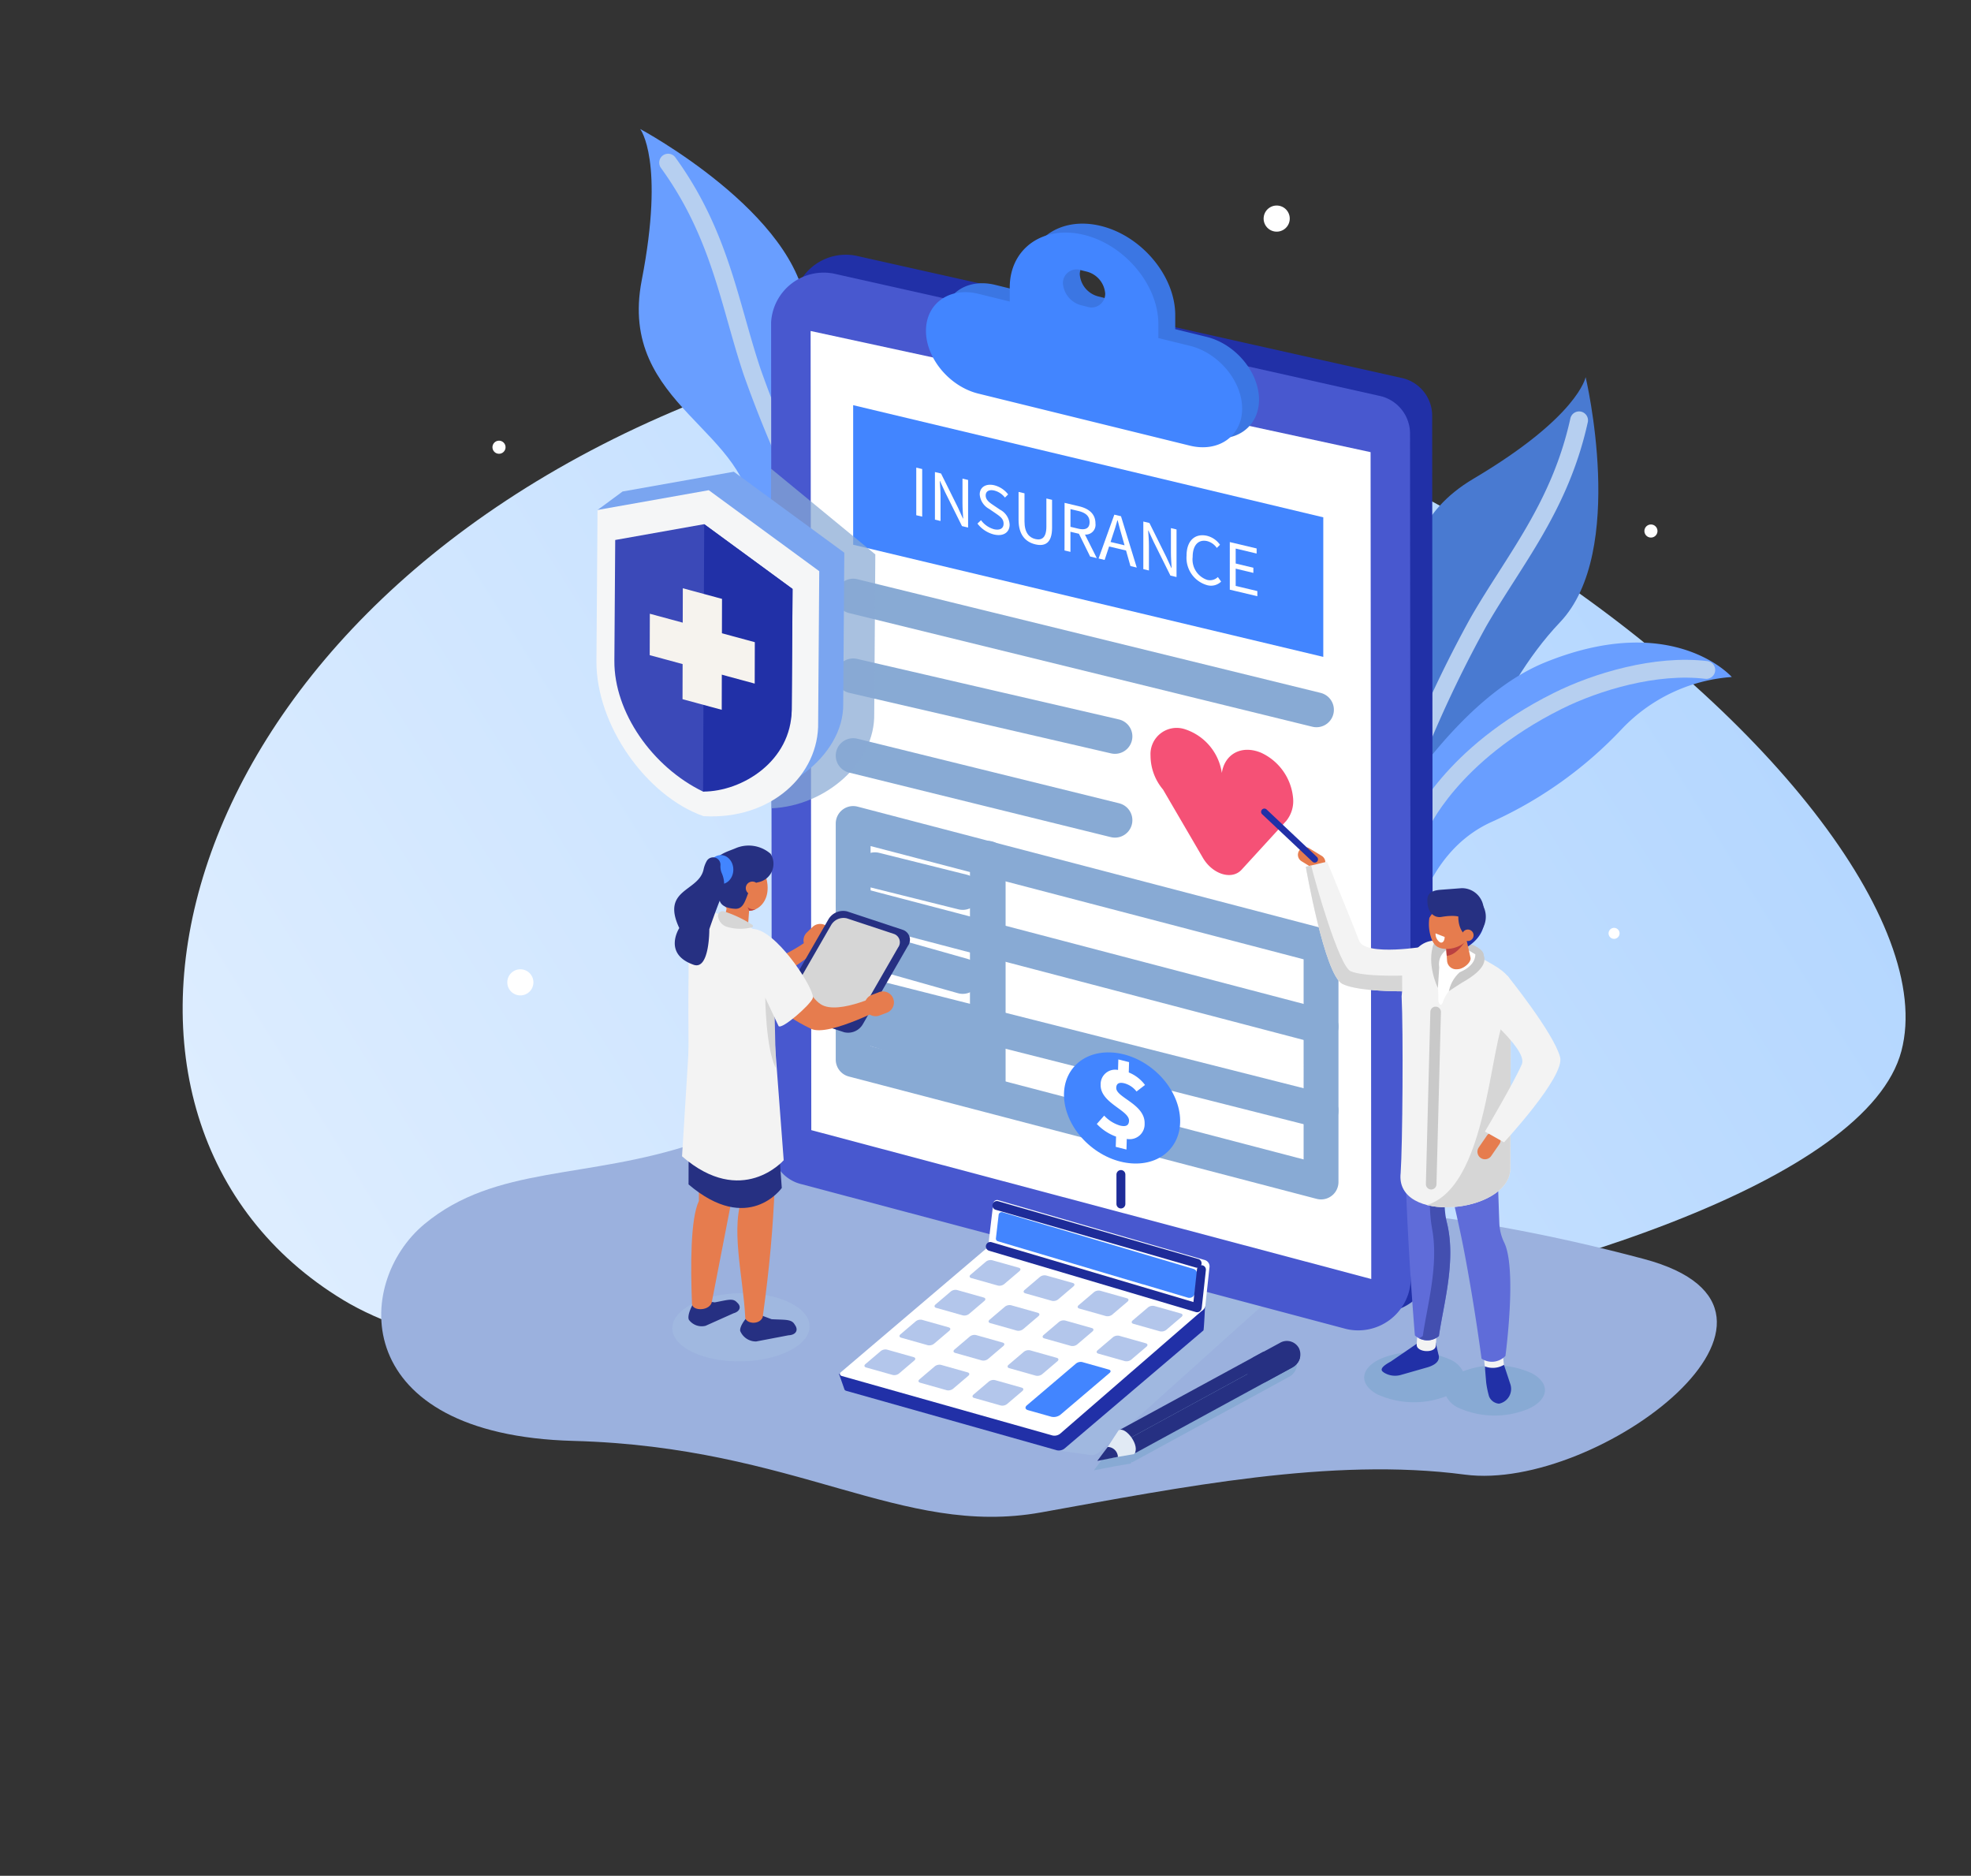 <svg xmlns="http://www.w3.org/2000/svg" xmlns:xlink="http://www.w3.org/1999/xlink" width="232.661" height="221.377" viewBox="0 0 232.661 221.377"><rect x="0" y="0" width="232.661" height="221.377" fill="#333333" stroke="none"/><defs><style>.a{fill:url(#a);}.b{fill:#9bb1de;}.c{fill:#699eff;}.af,.d,.l,.m,.x{fill:none;stroke-linecap:round;stroke-linejoin:round;}.d{stroke:#b6cff0;stroke-width:2.104px;}.e{fill:#a8c4e5;opacity:0.4;}.e,.y{mix-blend-mode:multiply;isolation:isolate;}.f{fill:#497ad1;}.g{fill:#2130a7;}.h{fill:#4858cf;}.i{fill:#fff;}.j{fill:#3b76e3;}.k{fill:#4285ff;}.l,.m{stroke:#88aad4;}.l{stroke-width:4.114px;}.m{stroke-width:4.207px;}.n{fill:#f55176;}.o{fill:#e67c4e;}.p{fill:#263082;}.q{fill:#d6d6d6;}.r{fill:#f3f3f3;}.s{fill:#ba4141;}.t,.y{fill:#88aad4;}.u{fill:#c9c9c9;}.v{fill:#5f6cd9;}.w{fill:#434fb0;}.x{stroke:#c9c9c9;stroke-width:1.25px;}.y{opacity:0.72;}.z{fill:#7aa5f0;}.aa{fill:#f5f6f7;}.ab{fill:#3b49b8;}.ac{fill:#f6f3ee;}.ad{fill:#e1eaf4;}.ae{fill:#b3c6eb;}.af{stroke:#1e2c99;stroke-width:1.052px;}</style><linearGradient id="a" x1="0.5" x2="0.5" y2="1" gradientUnits="objectBoundingBox"><stop offset="0" stop-color="#e1efff"/><stop offset="1" stop-color="#b1d5ff"/></linearGradient></defs><g transform="translate(-35 -152.124)"><path class="a" d="M117.676,2948.58c36.211-18.323,79.26,23.48,68.075,90.073S66.44,3142.8,45.137,3120.106,81.465,2966.9,117.676,2948.58Z" transform="matrix(-0.53, -0.848, 0.848, -0.53, -2362.484, 1968.101)"/><g transform="translate(-702.007 45.995)"><path class="b" d="M844.367,702.946s-12.313-5.37-25.23-1.031-23.6,2.571-32.017,9.55-8.872,24.89,17.577,25.6,38.636,11.411,55.2,8.438,34.274-6.541,50.022-4.46,44.054-19.339,21.127-25.452-37.549-6.1-39.268-6.233S844.367,702.946,844.367,702.946Z" transform="translate(0 -460.884)"/><path class="c" d="M959.867,185.67s-15.725-6.859-15.377-17.847-15.875-13.635-12.971-28.612c2.745-14.157-.182-17.858-.182-17.858s18.664,10,19.631,21.457,7.862,21.506,8.417,26.788,8.323,18.383,8.323,18.383Z" transform="translate(-118.762)"/><path class="d" d="M970.919,192.4a142.93,142.93,0,0,1-12.829-26.9c-2.687-8.023-3.761-16.215-9.919-24.7" transform="translate(-132.297 -15.476)"/><path class="e" d="M1090.775,785.364l-3.677-.513-22.2-6.9c-.325-.086.257-2.662.509-2.889l15.617-15.961a1.264,1.264,0,0,1,1.046-.255l29.562,7.785c.326.086.385.339.133.566l-19.943,17.916A1.265,1.265,0,0,1,1090.775,785.364Z" transform="translate(-225.155 -507.535)"/><path class="f" d="M1330.006,329.051s-5.308-16.314,3.142-23.347-.339-20.924,12.791-28.693c12.411-7.344,13.236-11.99,13.236-11.99s4.906,20.6-3.019,28.926-10.867,20.155-14.449,24.075-8.225,18.427-8.225,18.427Z" transform="translate(-434.997 -114.386)"/><path class="d" d="M1360.457,341.3a142.929,142.929,0,0,1,11.608-27.453c4.217-7.335,9.631-13.576,11.891-23.814" transform="translate(-460.551 -134.298)"/><path class="c" d="M1325.6,453.962s11.49-26.785,26.607-32.906,22.021,1.73,22.021,1.73a19.833,19.833,0,0,0-12.964,6.123,48.544,48.544,0,0,1-15.18,10.889c-8.693,3.769-9.784,14.428-9.784,14.428Z" transform="translate(-432.798 -236.76)"/><path class="d" d="M1383.454,452.458s3.6-8.458,16.28-14.78c4.587-2.288,11.6-4.381,17.548-3.661" transform="translate(-478.861 -248.821)"/><path class="g" d="M1088.507,318.76l-64.318-17.094a4.551,4.551,0,0,1-3.481-4.452l-.083-97.24a6.218,6.218,0,0,1,7.423-5.76l64.316,14.406a4.564,4.564,0,0,1,3.683,4.5l.085,99.928A6.212,6.212,0,0,1,1088.507,318.76Z" transform="translate(-189.983 -57.903)"/><path class="h" d="M1075.689,329.132l-64.318-17.095a4.55,4.55,0,0,1-3.481-4.452l-.083-97.24a6.218,6.218,0,0,1,7.423-5.76l64.316,14.407a4.563,4.563,0,0,1,3.683,4.5l.085,99.928A6.212,6.212,0,0,1,1075.689,329.132Z" transform="translate(-179.778 -66.161)"/><path class="i" d="M1096.863,350.189l-66.1-17.569-.08-94.314,66.1,14.3Z" transform="translate(-197.989 -93.115)"/><path class="j" d="M1138.422,189.514l-3.713-.913v-1.66c0-4.6-3.947-9.335-8.772-10.521h0c-4.824-1.187-8.772,1.606-8.772,6.206v1.66l-3.712-.913c-3.4-.835-6.176,1.131-6.176,4.37h0c0,3.239,2.779,6.573,6.176,7.408l24.969,6.141c3.4.836,6.176-1.131,6.176-4.37h0C1144.6,193.683,1141.819,190.35,1138.422,189.514Zm-12.156-4.619-.657-.162a2.9,2.9,0,0,1-2.168-2.6,1.614,1.614,0,0,1,2.168-1.534l.657.162a2.9,2.9,0,0,1,2.168,2.6A1.614,1.614,0,0,1,1126.266,184.9Z" transform="translate(-258.974 -43.625)"/><path class="k" d="M1128.642,194.669l-3.713-.913V192.1c0-4.6-3.947-9.335-8.771-10.521h0c-4.824-1.187-8.772,1.606-8.772,6.206v1.66l-3.712-.913c-3.4-.835-6.177,1.131-6.177,4.37h0c0,3.239,2.78,6.573,6.177,7.408l24.969,6.141c3.4.835,6.176-1.131,6.176-4.37h0C1134.818,198.838,1132.039,195.5,1128.642,194.669Zm-12.156-4.619-.657-.162a2.9,2.9,0,0,1-2.169-2.6,1.614,1.614,0,0,1,2.169-1.534l.657.162a2.9,2.9,0,0,1,2.169,2.6A1.614,1.614,0,0,1,1116.486,190.05Z" transform="translate(-251.187 -47.73)"/><path class="k" d="M1110.83,310.97l-55.494-13.236v-16.47L1110.83,294.5Z" transform="translate(-217.62 -127.318)"/><path class="l" d="M1055.336,523.486v27.868l55.23,14.442V537.928Z" transform="translate(-217.62 -320.171)"/><g transform="translate(845.164 161.318)"><path class="i" d="M1091.877,317.435l.7.165v5.617l-.7-.165Z" transform="translate(-1091.877 -317.435)"/><path class="i" d="M1102.692,320l.721.171,1.987,4,.595,1.306.034.008c-.034-.573-.084-1.219-.084-1.809v-2.9l.662.157v5.617l-.721-.171-1.995-4.01-.595-1.3-.034-.008c.042.575.092,1.186.092,1.777v2.937l-.662-.157Z" transform="translate(-1100.488 -319.479)"/><path class="i" d="M1127.324,331.944l.419-.4a2.86,2.86,0,0,0,1.517,1.062c.721.171,1.148-.1,1.148-.644,0-.574-.394-.847-.914-1.21l-.788-.538a2.128,2.128,0,0,1-1.115-1.712c0-.856.729-1.317,1.727-1.08a3,3,0,0,1,1.626,1.079l-.377.373a2.307,2.307,0,0,0-1.249-.827c-.612-.145-1.023.074-1.023.579,0,.539.478.858.914,1.15l.779.527a2.1,2.1,0,0,1,1.132,1.767c0,.89-.712,1.432-1.869,1.157A3.511,3.511,0,0,1,1127.324,331.944Z" transform="translate(-1120.099 -325.341)"/><path class="i" d="M1151.133,334.8v-3.3l.7.165v3.313c0,1.353.562,1.914,1.283,2.085s1.3-.12,1.3-1.473v-3.314l.671.159v3.3c0,1.807-.847,2.222-1.97,1.955S1151.133,336.6,1151.133,334.8Z" transform="translate(-1139.056 -328.634)"/><path class="i" d="M1177.779,337.826l1.718.408c1.123.267,1.928.869,1.928,2.033a1.154,1.154,0,0,1-1.241,1.3l1.4,2.781-.788-.187-1.324-2.686-1-.237v2.372l-.7-.165Zm1.618,3.047c.855.2,1.333-.043,1.333-.771s-.478-1.115-1.333-1.318l-.922-.219v2.089Z" transform="translate(-1160.271 -333.67)"/><path class="i" d="M1199.3,344.659l.788.187,1.861,6.058-.746-.177-.52-1.836-2-.475-.528,1.587-.713-.169Zm-.444,3.225,1.651.392-.26-.918c-.2-.673-.377-1.331-.553-2.024l-.034-.008c-.167.611-.343,1.186-.545,1.763Z" transform="translate(-1175.92 -339.11)"/><path class="i" d="M1223.382,348.651l.721.171,1.987,4,.6,1.306.034.008c-.034-.573-.084-1.219-.084-1.809v-2.9l.662.157V355.2l-.721-.171-1.995-4.009-.6-1.3-.034-.008c.042.575.092,1.186.092,1.777v2.937l-.662-.157Z" transform="translate(-1196.579 -342.289)"/><path class="i" d="M1248.425,358.99c0-1.807,1.039-2.664,2.439-2.332a2.668,2.668,0,0,1,1.509,1.052l-.377.373a2,2,0,0,0-1.123-.8c-1.039-.247-1.727.464-1.727,1.859a2.534,2.534,0,0,0,1.7,2.707,1.326,1.326,0,0,0,1.274-.331l.386.537a1.709,1.709,0,0,1-1.685.413A3.353,3.353,0,0,1,1248.425,358.99Z" transform="translate(-1216.518 -348.607)"/><path class="i" d="M1273.468,360.54l3.168.752v.6l-2.473-.587v1.764l2.087.5v.608l-2.087-.5v2.038l2.557.607v.608l-3.252-.772Z" transform="translate(-1236.457 -351.754)"/></g><line class="l" x2="54.689" y2="13.416" transform="translate(837.716 176.482)"/><line class="l" x2="55.23" y2="14.478" transform="translate(837.716 212.797)"/><line class="l" x2="55.23" y2="13.974" transform="translate(837.716 223.227)"/><line class="l" x2="30.903" y2="7.143" transform="translate(837.716 185.894)"/><line class="l" x2="30.903" y2="7.621" transform="translate(837.716 195.306)"/><line class="m" y2="27.695" transform="translate(853.607 207.47)"/><path class="n" d="M1243.576,479.167h0a3.705,3.705,0,0,0,.8-2.694,6.528,6.528,0,0,0-3.781-5.347c-2.319-.962-4.305.171-4.629,2.392a6.4,6.4,0,0,0-4.433-5.189,3.091,3.091,0,0,0-3.984,3.136,6.221,6.221,0,0,0,1.476,4.008l4.7,8.05c1.147,1.964,3.424,2.665,4.574,1.408l5.177-5.657c.032-.034.064-.069.1-.1Z" transform="translate(-354.731 -276.163)"/><line class="m" x2="10.366" y2="2.586" transform="translate(840.284 208.821)"/><line class="m" x2="10.029" y2="2.835" transform="translate(840.62 218.483)"/><line class="m" x2="10.478" y2="3.152" transform="translate(840.508 227.62)"/><g transform="translate(816.298 205.928)"><path class="o" d="M977.411,595.166c2.254.622,8.626-4.445,8.626-4.445l-.825-1.354s-4.849,3.7-7.187,2.745C975.391,591.03,969.214,592.9,977.411,595.166Z" transform="translate(-968.608 -578.553)"/><path class="o" d="M1029.44,583.872l-.667.647a1.3,1.3,0,0,1-1.835-.027h0a1.3,1.3,0,0,1,.028-1.835l.667-.647a1.3,1.3,0,0,1,1.834.027h0A1.3,1.3,0,0,1,1029.44,583.872Z" transform="translate(-1011.017 -572.404)"/><path class="p" d="M1021.2,588.363l-6.6-2.185a1.231,1.231,0,0,1-.577-1.891l5.308-9.22a2.009,2.009,0,0,1,2.22-.965l6.6,2.185a1.231,1.231,0,0,1,.576,1.891l-5.308,9.22A2.009,2.009,0,0,1,1021.2,588.363Z" transform="translate(-1000.848 -566.341)"/><path class="q" d="M1025.873,590.191l-5.563-1.842a1.038,1.038,0,0,1-.486-1.594l4.475-7.772a1.693,1.693,0,0,1,1.871-.813l5.563,1.842a1.037,1.037,0,0,1,.486,1.594l-4.474,7.772A1.693,1.693,0,0,1,1025.873,590.191Z" transform="translate(-1005.494 -569.588)"/><ellipse class="e" cx="8.102" cy="4.025" rx="8.102" ry="4.025" transform="translate(0 52.959) rotate(-1.016)"/><path class="p" d="M961.133,799.317l1.924.243c1.392-.246,2.083-.522,2.557-.059l.134.131c.474.463.259,1.011-.477,1.217l-3.3,1.477a1.867,1.867,0,0,1-1.968-.712s-.236-.355.281-1.464C960.582,799.517,960.544,799.482,961.133,799.317Z" transform="translate(-957.975 -745.658)"/><path class="o" d="M964.007,682.681c-.122,1.22-2.353,1.255-2.368.328-.171-4.52-.183-10.029.819-12.131l-.03-16,7.409-2.217Z" transform="translate(-959.248 -628.948)"/><path class="p" d="M991.631,806.945l1.953.73c1.518.087,2.31-.03,2.691.571l.108.171c.381.6.02,1.121-.8,1.155l-3.817.729a2.008,2.008,0,0,1-1.883-1.232s-.159-.43.657-1.462C991,807.018,990.974,806.972,991.631,806.945Z" transform="translate(-981.794 -751.784)"/><path class="o" d="M981.595,698.494c-.389.984-2.093.769-2.064-.039-.232-4.733-1.85-10.793-.182-14.451,0,0-2.086-9.158-3.217-13.443l6.883-.448c.138,5.187.215,8.4,0,13.066C982.794,687.939,982.454,692.283,981.595,698.494Z" transform="translate(-970.856 -642.842)"/><path class="p" d="M969.988,666.733,971,680.55s-3.939,5.595-11.006-.417l.032-12.583Z" transform="translate(-958.007 -640.15)"/><path class="r" d="M967.186,649.6l1.061,14.041s-4.929,5.659-12-.463l.795-12.812Z" transform="translate(-955.029 -626.512)"/><ellipse class="o" cx="2.089" cy="3.685" rx="2.089" ry="3.685" transform="matrix(0.992, -0.128, 0.128, 0.992, 4.934, 1.069)"/><path class="o" d="M987.159,543.748c-.486,1.695-2.3,2.308-3.371,1.2a5.75,5.75,0,0,1-1.054-5.072c.486-1.695,1.746-2.172,2.814-1.066S987.645,542.053,987.159,543.748Z" transform="translate(-975.961 -537.827)"/><path class="o" d="M980.822,566.86l-.182-.041a1.146,1.146,0,0,1-.867-1.364l.772-3.46a1.146,1.146,0,0,1,1.364-.867l.182.041a1.146,1.146,0,0,1,.867,1.364l-.253,3.433C982.568,566.58,981.436,567,980.822,566.86Z" transform="translate(-973.734 -556.048)"/><path class="p" d="M974.151,542.472s-.211,1.175,1.84,1.288c1.641.091,1.154-2.877,2.78-3.142a2.214,2.214,0,0,0,1.409-3.352,3.931,3.931,0,0,0-4.1-.663C974.649,537.234,971.651,537.693,974.151,542.472Z" transform="translate(-968.513 -536.307)"/><circle class="o" cx="0.776" cy="0.776" r="0.776" transform="matrix(0.944, -0.329, 0.329, 0.944, 8.53, 4.538)"/><path class="r" d="M959.919,591.391c0-3.756-.048-6.214.007-9.9,0-6.634-.318-8.253,3.189-7.244l.988.263a6.766,6.766,0,0,1,1.362.524c4.632,2.386,5.868,3.12,5.665,5.886.02,4.375-1.937,5.4-1.089,9.015a1.331,1.331,0,0,1-.183,1.064C968.1,593.532,960.9,593.486,959.919,591.391Z" transform="translate(-957.933 -566.291)"/><path class="s" d="M994.355,572.328l-.184-.425a1.166,1.166,0,0,0,.951.248A1.5,1.5,0,0,1,994.355,572.328Z" transform="translate(-985.219 -564.648)"/><ellipse class="k" cx="1.478" cy="1.717" rx="1.478" ry="1.717" transform="translate(4.316 1.116)"/><path class="p" d="M957.171,544a.872.872,0,0,0-1.6-.52,3.381,3.381,0,0,0-.4,1.054c-.6,2.641-5.045,2.258-2.863,6.9,0,0-1.985,3.048,1.7,4.333,1.888.657,1.846-4.2,1.846-4.2s.753-2.236,1.481-3.99a3.261,3.261,0,0,0,.011-2.572A2.031,2.031,0,0,1,957.171,544Z" transform="translate(-951.415 -541.704)"/><path class="q" d="M977.728,574.3a.555.555,0,0,0-.672.635,1.524,1.524,0,0,0,1.127,1.218,5.477,5.477,0,0,0,2.873.034.157.157,0,0,0,.044-.288A14.135,14.135,0,0,0,977.728,574.3Z" transform="translate(-971.586 -566.548)"/><path class="o" d="M999.665,600.692s-1.359,3.965,6.3,7.654c2.107,1.014,9.281-2.833,9.281-2.833l-.57-1.479s-5.433,2.779-7.561,1.417C1004.718,603.916,1003.361,597.035,999.665,600.692Z" transform="translate(-989.519 -586.728)"/><path class="r" d="M992.943,589.831l2.9,6.183c.395.435,3.726-2.493,4.033-3.289.328-.852-3.753-7.3-6.547-8.095C991.057,583.984,991.307,587.165,992.943,589.831Z" transform="translate(-983.227 -574.714)"/><path class="o" d="M1064.586,623.251l-.869.328a1.3,1.3,0,0,1-1.672-.755h0a1.3,1.3,0,0,1,.755-1.672l.869-.328a1.3,1.3,0,0,1,1.672.755h0A1.3,1.3,0,0,1,1064.586,623.251Z" transform="translate(-1039.193 -603.531)"/><path class="q" d="M1005.531,626.724l-1.118-2.386s.069,6.09,1.252,8.308Z" transform="translate(-993.374 -606.396)"/></g><g transform="translate(885.871 201.557)"><path class="o" d="M1313.045,537.685h0a.892.892,0,0,0,.3,1.225l1.455.889a.893.893,0,0,0,1.224-.3h0a.893.893,0,0,0-.3-1.225l-1.455-.889A.893.893,0,0,0,1313.045,537.685Z" transform="translate(-1308.57 -532.695)"/><path class="r" d="M1331.834,555.56s-7.36,1.294-8.078-.655-3.769-9.308-3.769-9.308l-2.513.6s2.214,12.743,4.308,13.82,8.795.869,8.795.869Z" transform="translate(-1312.2 -539.333)"/><path class="t" d="M1371.082,832.041a10.477,10.477,0,0,0-8.123-.217,3.043,3.043,0,0,0-1.414-1.354,10.437,10.437,0,0,0-8.335-.122c-2.4,1.122-2.559,3-.355,4.187a10.477,10.477,0,0,0,8.123.217,3.047,3.047,0,0,0,1.414,1.354,10.437,10.437,0,0,0,8.335.122C1373.126,835.106,1373.286,833.231,1371.082,832.041Z" transform="translate(-1339.132 -765.404)"/><path class="u" d="M1395.134,590.923s1.751.487,1.749,1.386a9.752,9.752,0,0,1-.174,1.728l-5.885-1.24.609-2.43Z" transform="translate(-1370.6 -574.977)"/><path class="g" d="M1362.488,825.806l3.257-2.233a2.92,2.92,0,0,1,1.746.007c.3.088.357-.137.331.145l.281,1.2c.274.8-.361,1.285-1.277,1.562l-3.113.89a2.493,2.493,0,0,1-2.02-.261l-.132-.1C1361.095,826.662,1361.8,826.179,1362.488,825.806Z" transform="translate(-1347.181 -760.549)"/><path class="r" d="M1383.958,813.6c-.053.929-2.313.8-2.26-.128l.172-3.019,2.26.128Z" transform="translate(-1363.333 -750.208)"/><path class="v" d="M1378.934,700.884a2.116,2.116,0,0,1-2.838-.075s-1.588-18.672-1.059-28.262l7.122-2.224c-.893,5.88-2.833,15.535-2.833,15.535C1381.391,690.7,1379.53,696.687,1378.934,700.884Z" transform="translate(-1357.944 -638.637)"/><path class="w" d="M1388.731,670.323l-2,.623c-.547,3.484-1.4,8.038-2.007,11.193a17.19,17.19,0,0,0,0,6.221c.75,4.285-.625,9.026-1.122,12.523a3.039,3.039,0,0,1-.422.264,2.057,2.057,0,0,0,2.323-.264c.53-3.73,2.06-8.877.943-13.373a9.483,9.483,0,0,1-.068-4.1C1387.014,680.161,1388.118,674.355,1388.731,670.323Z" transform="translate(-1364.516 -638.637)"/><path class="r" d="M1422.257,825.566c.1.926-2.156,1.158-2.251.233l-.311-3.008,2.251-.233Z" transform="translate(-1393.587 -759.844)"/><path class="v" d="M1403.132,712.016a2.2,2.2,0,0,1-2.821.322s-.808-6.2-2.078-12.806c-.983-5.112-2.439-10.247-2.773-14.316l6.617-3.857c-.059,3.617.211,11.578.335,14.993a5.725,5.725,0,0,0,.579,2.294C1404.512,701.776,1403.132,712.016,1403.132,712.016Z" transform="translate(-1374.291 -647.424)"/><path class="r" d="M1372.311,618.7c.227-3.292.32-16.712.113-20.847.392-5.679,2.683-7.632,6.17-6.08l1.451.495c4.157,2.624,6.359,2.659,5.271,7.176l-.062,18.9C1384.9,623.51,1371.617,624.748,1372.311,618.7Z" transform="translate(-1355.839 -575.692)"/><path class="q" d="M1397.56,631.415l-.062,18.9c-.234,3.4-6.072,5.092-9.835,4.13C1395.474,651.987,1394.991,632.426,1397.56,631.415Z" transform="translate(-1368.083 -607.659)"/><g transform="translate(20.553 14.958)"><path class="i" d="M1397.825,590.877s.114,1.57-2.249,2.694a4.643,4.643,0,0,0-2.248,2.584c-.211.536-.51.238-.526-.346a14.532,14.532,0,0,0-.286-3.1,8.464,8.464,0,0,1,.719-4.461C1393.337,588.239,1397.825,590.877,1397.825,590.877Z" transform="translate(-1392.437 -588.251)"/></g><path class="u" d="M1392.942,588.8s-2.22.5-1.9,2.581l-.156,2.414s-1.443-2.874-.445-5.364S1392.942,588.8,1392.942,588.8Z" transform="translate(-1370.017 -572.623)"/><path class="g" d="M1399.648,575.36a2.964,2.964,0,0,0,.582.807c.24.148,3.842-1.1,3.744-3.991-.062-1.831-3.538-1.668-3.538-1.668Z" transform="translate(-1377.625 -559.164)"/><path class="o" d="M1399.67,586.51l-.174.013a1.075,1.075,0,0,1-1.147-.991l-.241-3.316a1.076,1.076,0,0,1,.992-1.147l.174-.013a1.075,1.075,0,0,1,1.147.991l.7,3.152C1401.163,585.787,1400.258,586.467,1399.67,586.51Z" transform="translate(-1376.397 -567.562)"/><path class="s" d="M1398.758,591.28a2.935,2.935,0,0,0,2.441-1.091s-1.078,1.965-2.373,2.017Z" transform="translate(-1376.917 -574.836)"/><path class="u" d="M1403.15,593.719s1.363,2-1.521,3.24a4.085,4.085,0,0,0-1.28,2.239s.987-.658,1.556-1.013S1406.685,595.664,1403.15,593.719Z" transform="translate(-1378.182 -577.646)"/><path class="o" d="M1391.768,569.3c-.807,1.312-1.98,1.417-2.619.235a5.025,5.025,0,0,1,.306-4.516c.808-1.312,1.981-1.417,2.62-.235A5.024,5.024,0,0,1,1391.768,569.3Z" transform="translate(-1368.946 -553.952)"/><path class="o" d="M1394.939,569.072c-.808,1.312-3.424,1.739-4.063.557s.441-3.542,1.249-4.855,1.98-1.417,2.619-.235A5,5,0,0,1,1394.939,569.072Z" transform="translate(-1370.487 -553.76)"/><path class="p" d="M1401.065,564.237s-.823,2.736,1.277,3.763a2.754,2.754,0,0,0,1.411-4.012c-1.187-2.663-4.1-1.328-4.1-1.328Z" transform="translate(-1377.626 -552.651)"/><path class="g" d="M1389.017,569.17a2.709,2.709,0,0,1,2.061-1.387l-1.025-.893S1388.831,566.946,1389.017,569.17Z" transform="translate(-1369.146 -556.286)"/><path class="p" d="M1392.566,564.958c-.367-.741-1.406-.922-2.979-.657a1.328,1.328,0,0,1-.714-.056c-1.056-.425-.976-1.815-.976-1.815-.072-.953.6-1.255,1.557-1.327l2.481-.189a2.568,2.568,0,0,1,2.577,2.175l.035.161C1394.62,564.2,1393.518,564.886,1392.566,564.958Z" transform="translate(-1368.265 -551.522)"/><path class="o" d="M1409.25,585.923a.678.678,0,1,1-.222-.933A.678.678,0,0,1,1409.25,585.923Z" transform="translate(-1384.27 -570.616)"/><path class="g" d="M1421.168,837.107l.16,1.914a11.456,11.456,0,0,0,.336,1.624,1.381,1.381,0,0,0,1.178.863,1.775,1.775,0,0,0,1.344-2.283c-.366-1.121-.763-2.3-.763-2.3A2.592,2.592,0,0,1,1421.168,837.107Z" transform="translate(-1394.759 -771.279)"/><path class="q" d="M1318.109,547.791l-.635.151s2.214,12.743,4.308,13.82c1.417.729,4.94.869,7.072.883l-.009-1.861s-4.509.157-6.067-.507C1321.409,559.7,1318.6,549.843,1318.109,547.791Z" transform="translate(-1312.2 -541.079)"/><g transform="translate(20.593 14.732)"><path class="i" d="M1393.17,588.2h0a1.178,1.178,0,0,1-.536-1.061l1.073.419C1393.707,588.033,1393.467,588.32,1393.17,588.2Z" transform="translate(-1392.634 -587.143)"/></g><path class="g" d="M1298.191,520.571a.386.386,0,0,1,.016.544h0a.386.386,0,0,1-.544.016l-5.945-5.606a.386.386,0,0,1-.016-.544h0a.386.386,0,0,1,.544-.016" transform="translate(-1291.597 -514.861)"/><line class="x" x1="0.527" y2="20.33" transform="translate(20.075 23.998)"/><path class="o" d="M1417.267,705.32h0a.893.893,0,0,0,1.239-.228l.965-1.4a.894.894,0,0,0-.229-1.238h0a.893.893,0,0,0-1.239.229l-.965,1.4A.893.893,0,0,0,1417.267,705.32Z" transform="translate(-1391.347 -664.092)"/><path class="r" d="M1411.913,614.59s7.055,5.5,6.255,7.415-4.355,7.948-4.355,7.948l2.249,1.272s7.221-7.771,6.623-10.049c-.748-2.852-6.227-9.631-6.227-9.631Z" transform="translate(-1387.39 -591.839)"/></g><path class="y" d="M1007.864,358.147c6.445-.288,12.25-5.4,12.136-11.155l.129-18.812-12.3-10.111Z" transform="translate(-179.798 -156.622)"/><g transform="translate(807.411 161.796)"><path class="z" d="M921.343,358.221h0c-6.711-2.358-11.283-10.7-11.228-18.291L907.286,324.3l2.958-2.184,13.129-2.333,13.043,9.558-.129,17.818C936.416,353.381,928.8,359.169,921.343,358.221Z" transform="translate(-907.156 -319.778)"/><path class="aa" d="M919.286,368.961h0c-6.711-2.358-12.69-10.724-12.635-18.317l.129-17.818,13.129-2.333,13.043,9.558-.129,17.818C932.952,364.095,927.244,369.43,919.286,368.961Z" transform="translate(-906.65 -328.308)"/><path class="ab" d="M927.512,381.727c-5.988-2.9-10.514-9.37-10.47-15.443l.1-14.25,10.5-1.866,10.431,7.644-.1,14.25C937.929,378.135,927.512,381.727,927.512,381.727Z" transform="translate(-914.924 -343.973)"/><path class="g" d="M968.414,381.727h0l.133-31.56,10.431,7.644-.1,14.25C978.831,378.135,973.035,381.731,968.414,381.727Z" transform="translate(-955.825 -343.973)"/><path class="ac" d="M961.139,401.618l-4.627-1.253.034-13.091,4.627,1.253Z" transform="translate(-946.349 -373.516)"/><path class="ac" d="M937.513,406.922l.013-4.888,12.393,3.356-.013,4.888Z" transform="translate(-931.223 -385.269)"/></g><g transform="translate(866.129 264.391)"><path class="t" d="M1218.546,829.439a1.615,1.615,0,0,0-2.237-.635l-.029.017h0l-1.544.839a1.248,1.248,0,0,0-.177.082l-.029.017h0l-.57.309h0l-16.566,9.009a.466.466,0,0,0-.139.058l-1.286,1.962h0l-1.229,1.648,2.436-.478h0l1.893-.319a.744.744,0,0,0,.142-.215l.05.066,18.494-10.078h0l.03-.015A1.723,1.723,0,0,0,1218.546,829.439Z" transform="translate(-1194.738 -827.481)"/><g transform="translate(0.402)"><path class="p" d="M1287.17,823.357l-.029.017h0l-2.971,1.613a1.723,1.723,0,0,0-.763,2.263,1.615,1.615,0,0,0,2.237.635l2.971-1.613h0l.03-.015a1.723,1.723,0,0,0,.763-2.264A1.614,1.614,0,0,0,1287.17,823.357Z" transform="translate(-1265.599 -823.144)"/><path class="p" d="M1232.969,831.372l-18.523,10.094-1.138-1.49,18.03-9.825C1234.052,828.689,1234.514,830.325,1232.969,831.372Z" transform="translate(-1209.925 -828.26)"/><path class="p" d="M1210.373,839.442c-.245-.771-.778-.181-.75-1.219l16.914-9.2c1.279-.311,1.777-.01,1.938.552Z" transform="translate(-1206.99 -827.727)"/><path class="ad" d="M1200.074,874.569l-2.3,3.505,4.112-.693C1202.737,876.5,1200.918,874.034,1200.074,874.569Z" transform="translate(-1197.559 -864.028)"/><path class="p" d="M1196.709,886.137l1.23-1.648a1.226,1.226,0,0,1,1.206,1.17Z" transform="translate(-1196.709 -871.986)"/></g></g><ellipse class="k" cx="5.851" cy="7.47" rx="5.851" ry="7.47" transform="matrix(0.638, -0.77, 0.77, 0.638, 859.974, 236.627)"/><g transform="translate(866.477 231.159)"><path class="i" d="M1198.716,669.207a5.9,5.9,0,0,1-2.273-1.494l.871-.985a4.21,4.21,0,0,0,1.848,1.168c.732.183,1.066-.012,1.083-.567.037-1.243-3.414-2.084-3.349-4.255a1.709,1.709,0,0,1,2.052-1.734l.036-1.243,1.267.318-.036,1.219a4.45,4.45,0,0,1,1.917,1.478l-1,.771a2.718,2.718,0,0,0-1.406-.961c-.627-.157-.974-.013-.99.53-.034,1.146,3.418,1.915,3.351,4.219a1.765,1.765,0,0,1-2.106,1.806l-.037,1.255-1.267-.318Z" transform="translate(-1196.443 -660.096)"/></g><g transform="translate(836.043 247.741)"><path class="g" d="M1087.277,782.214l-.089.016-21.062-5.944a1.086,1.086,0,0,0-.893.2L1050.39,789.1l-3.265.593.661,1.882.01,0a.354.354,0,0,0,.2.124l24.851,7.013a1.085,1.085,0,0,0,.892-.2l16.406-13.948c.062-.052.188-2.827.188-2.827C1090.334,781.409,1087.277,782.214,1087.277,782.214Z" transform="translate(-1047.125 -769.165)"/><path class="i" d="M1065.3,768.255a.813.813,0,0,0-.162.1L1047.8,783.1c-.219.186-.175.4.1.477l24.851,7.013a1.085,1.085,0,0,0,.893-.2l16.8-14.562a2.133,2.133,0,0,0,.245-.3Z" transform="translate(-1047.55 -762.792)"/><g transform="translate(3.007 7.098)"><path class="ae" d="M1126.1,779.287l-3.134-.884c-.227-.064-.263-.241-.081-.4l1.813-1.542a.9.9,0,0,1,.739-.164l3.134.884c.227.064.264.241.082.4l-1.814,1.542A.9.9,0,0,1,1126.1,779.287Z" transform="translate(-1110.356 -776.279)"/><path class="ae" d="M1157.394,788.119l-3.134-.884c-.227-.064-.263-.241-.082-.4l1.813-1.542a.9.9,0,0,1,.739-.164l3.134.884c.227.064.263.241.082.4l-1.814,1.542A.9.9,0,0,1,1157.394,788.119Z" transform="translate(-1135.274 -783.31)"/><path class="ae" d="M1188.69,796.951l-3.134-.884c-.227-.064-.263-.241-.082-.4l1.814-1.542a.9.9,0,0,1,.739-.164l3.134.885c.227.064.263.241.081.4l-1.813,1.542A.9.9,0,0,1,1188.69,796.951Z" transform="translate(-1160.191 -790.342)"/><path class="ae" d="M1219.986,805.784l-3.134-.885c-.227-.064-.263-.241-.082-.4l1.814-1.542a.9.9,0,0,1,.739-.164l3.134.885c.227.064.263.241.082.4l-1.814,1.542A.9.9,0,0,1,1219.986,805.784Z" transform="translate(-1185.109 -797.375)"/><path class="ae" d="M1105.8,796.542l-3.134-.884c-.227-.064-.263-.241-.082-.4l1.813-1.542a.9.9,0,0,1,.739-.164l3.134.884c.227.064.263.241.082.4l-1.813,1.542A.9.9,0,0,1,1105.8,796.542Z" transform="translate(-1094.197 -790.017)"/><path class="ae" d="M1137.1,805.374l-3.134-.885c-.227-.064-.263-.241-.082-.4l1.813-1.542a.9.9,0,0,1,.739-.164l3.134.884c.227.064.263.241.082.4l-1.813,1.542A.9.9,0,0,1,1137.1,805.374Z" transform="translate(-1119.115 -797.049)"/><path class="ae" d="M1168.394,814.206l-3.134-.884c-.227-.064-.263-.241-.082-.4l1.814-1.542a.9.9,0,0,1,.739-.164l3.134.885c.226.064.263.241.082.4l-1.813,1.542A.9.9,0,0,1,1168.394,814.206Z" transform="translate(-1144.032 -804.08)"/><path class="ae" d="M1199.69,823.039l-3.134-.884c-.227-.064-.263-.241-.081-.4l1.813-1.542a.9.9,0,0,1,.739-.164l3.134.884c.226.064.263.241.082.4l-1.814,1.542A.9.9,0,0,1,1199.69,823.039Z" transform="translate(-1168.95 -811.113)"/><path class="ae" d="M1085.505,813.8l-3.134-.884c-.227-.064-.263-.241-.082-.4l1.813-1.542a.9.9,0,0,1,.739-.164l3.134.884c.227.064.263.241.081.4l-1.813,1.542A.9.9,0,0,1,1085.505,813.8Z" transform="translate(-1078.038 -803.755)"/><path class="ae" d="M1116.8,822.629l-3.134-.884c-.226-.064-.263-.241-.082-.4l1.813-1.542a.9.9,0,0,1,.739-.164l3.134.885c.227.064.264.241.082.4l-1.813,1.542A.9.9,0,0,1,1116.8,822.629Z" transform="translate(-1102.956 -810.787)"/><path class="ae" d="M1148.1,831.462l-3.134-.884c-.226-.064-.263-.241-.082-.4l1.813-1.542a.9.9,0,0,1,.739-.164l3.134.884c.227.064.264.241.082.4l-1.814,1.542A.9.9,0,0,1,1148.1,831.462Z" transform="translate(-1127.873 -817.819)"/><path class="ae" d="M1065.21,831.052l-3.134-.884c-.227-.064-.264-.241-.082-.4l1.814-1.542a.9.9,0,0,1,.739-.164l3.134.885c.227.064.263.241.082.4l-1.814,1.542A.9.9,0,0,1,1065.21,831.052Z" transform="translate(-1061.879 -817.493)"/><path class="ae" d="M1096.506,839.885l-3.134-.884c-.227-.064-.263-.241-.081-.4l1.813-1.542a.9.9,0,0,1,.739-.164l3.134.885c.227.064.263.241.082.4l-1.814,1.542A.9.9,0,0,1,1096.506,839.885Z" transform="translate(-1086.797 -824.525)"/><path class="ae" d="M1127.8,848.717l-3.134-.885c-.227-.064-.263-.241-.082-.4l1.814-1.542a.9.9,0,0,1,.739-.164l3.134.884c.227.064.263.241.082.4l-1.813,1.542A.9.9,0,0,1,1127.8,848.717Z" transform="translate(-1111.714 -831.557)"/></g><path class="k" d="M1164.993,836.148l-3.134-.885a.9.9,0,0,0-.739.164l-1.813,1.542h0l-3.989,3.391c-.263.224-.21.48.118.573l2.765.78a1.3,1.3,0,0,0,1.071-.237l3.989-3.391h0l1.813-1.542C1165.256,836.389,1165.22,836.212,1164.993,836.148Z" transform="translate(-1133.133 -816.125)"/><path class="i" d="M1159.292,748.569l-24.5-7.1a.468.468,0,0,0-.542.457l-.472,3.945s0,.007,0,.01l-.084.778a.435.435,0,0,0,.265.483l2.321.714v0l16.328,5.024,0-.014,5.715,1.758a.847.847,0,0,0,.982-.828l.385-3.568s0-.006,0-.01l.084-.778A.788.788,0,0,0,1159.292,748.569Z" transform="translate(-1116.045 -741.454)"/><path class="k" d="M1161.3,755.215l-1.9-.565v0l-14.979-4.449v.009l-5.6-1.663a.364.364,0,0,0-.483.26l-.328,2.827a.325.325,0,0,0,.253.335l2.129.632v0l14.979,4.45v-.009l5.243,1.557a.66.66,0,0,0,.875-.472l.267-2.306A.589.589,0,0,0,1161.3,755.215Z" transform="translate(-1119.488 -747.084)"/><line class="af" x2="24.414" y2="7.24" transform="translate(17.863 5.491)"/><line class="af" x2="23.638" y2="6.823" transform="translate(18.638 0.656)"/></g><line class="af" x1="0.478" y2="4.369" transform="translate(878.35 255.97)"/><line class="af" y2="3.48" transform="translate(869.321 244.742)"/><circle class="i" cx="1.542" cy="1.542" r="1.542" transform="translate(796.889 220.521)"/><path class="i" d="M1515.133,351.127a.771.771,0,1,1-.771-.771A.771.771,0,0,1,1515.133,351.127Z" transform="translate(-582.474 -182.328)"/><path class="i" d="M847.987,302.608a.771.771,0,1,1-.771-.771A.771.771,0,0,1,847.987,302.608Z" transform="translate(-51.305 -143.698)"/><circle class="i" cx="1.542" cy="1.542" r="1.542" transform="translate(885.941 133.202) rotate(-80.783)"/><path class="i" d="M1494.135,584.574a.648.648,0,1,1-.648-.648A.648.648,0,0,1,1494.135,584.574Z" transform="translate(-565.952 -368.292)"/></g></g></svg>